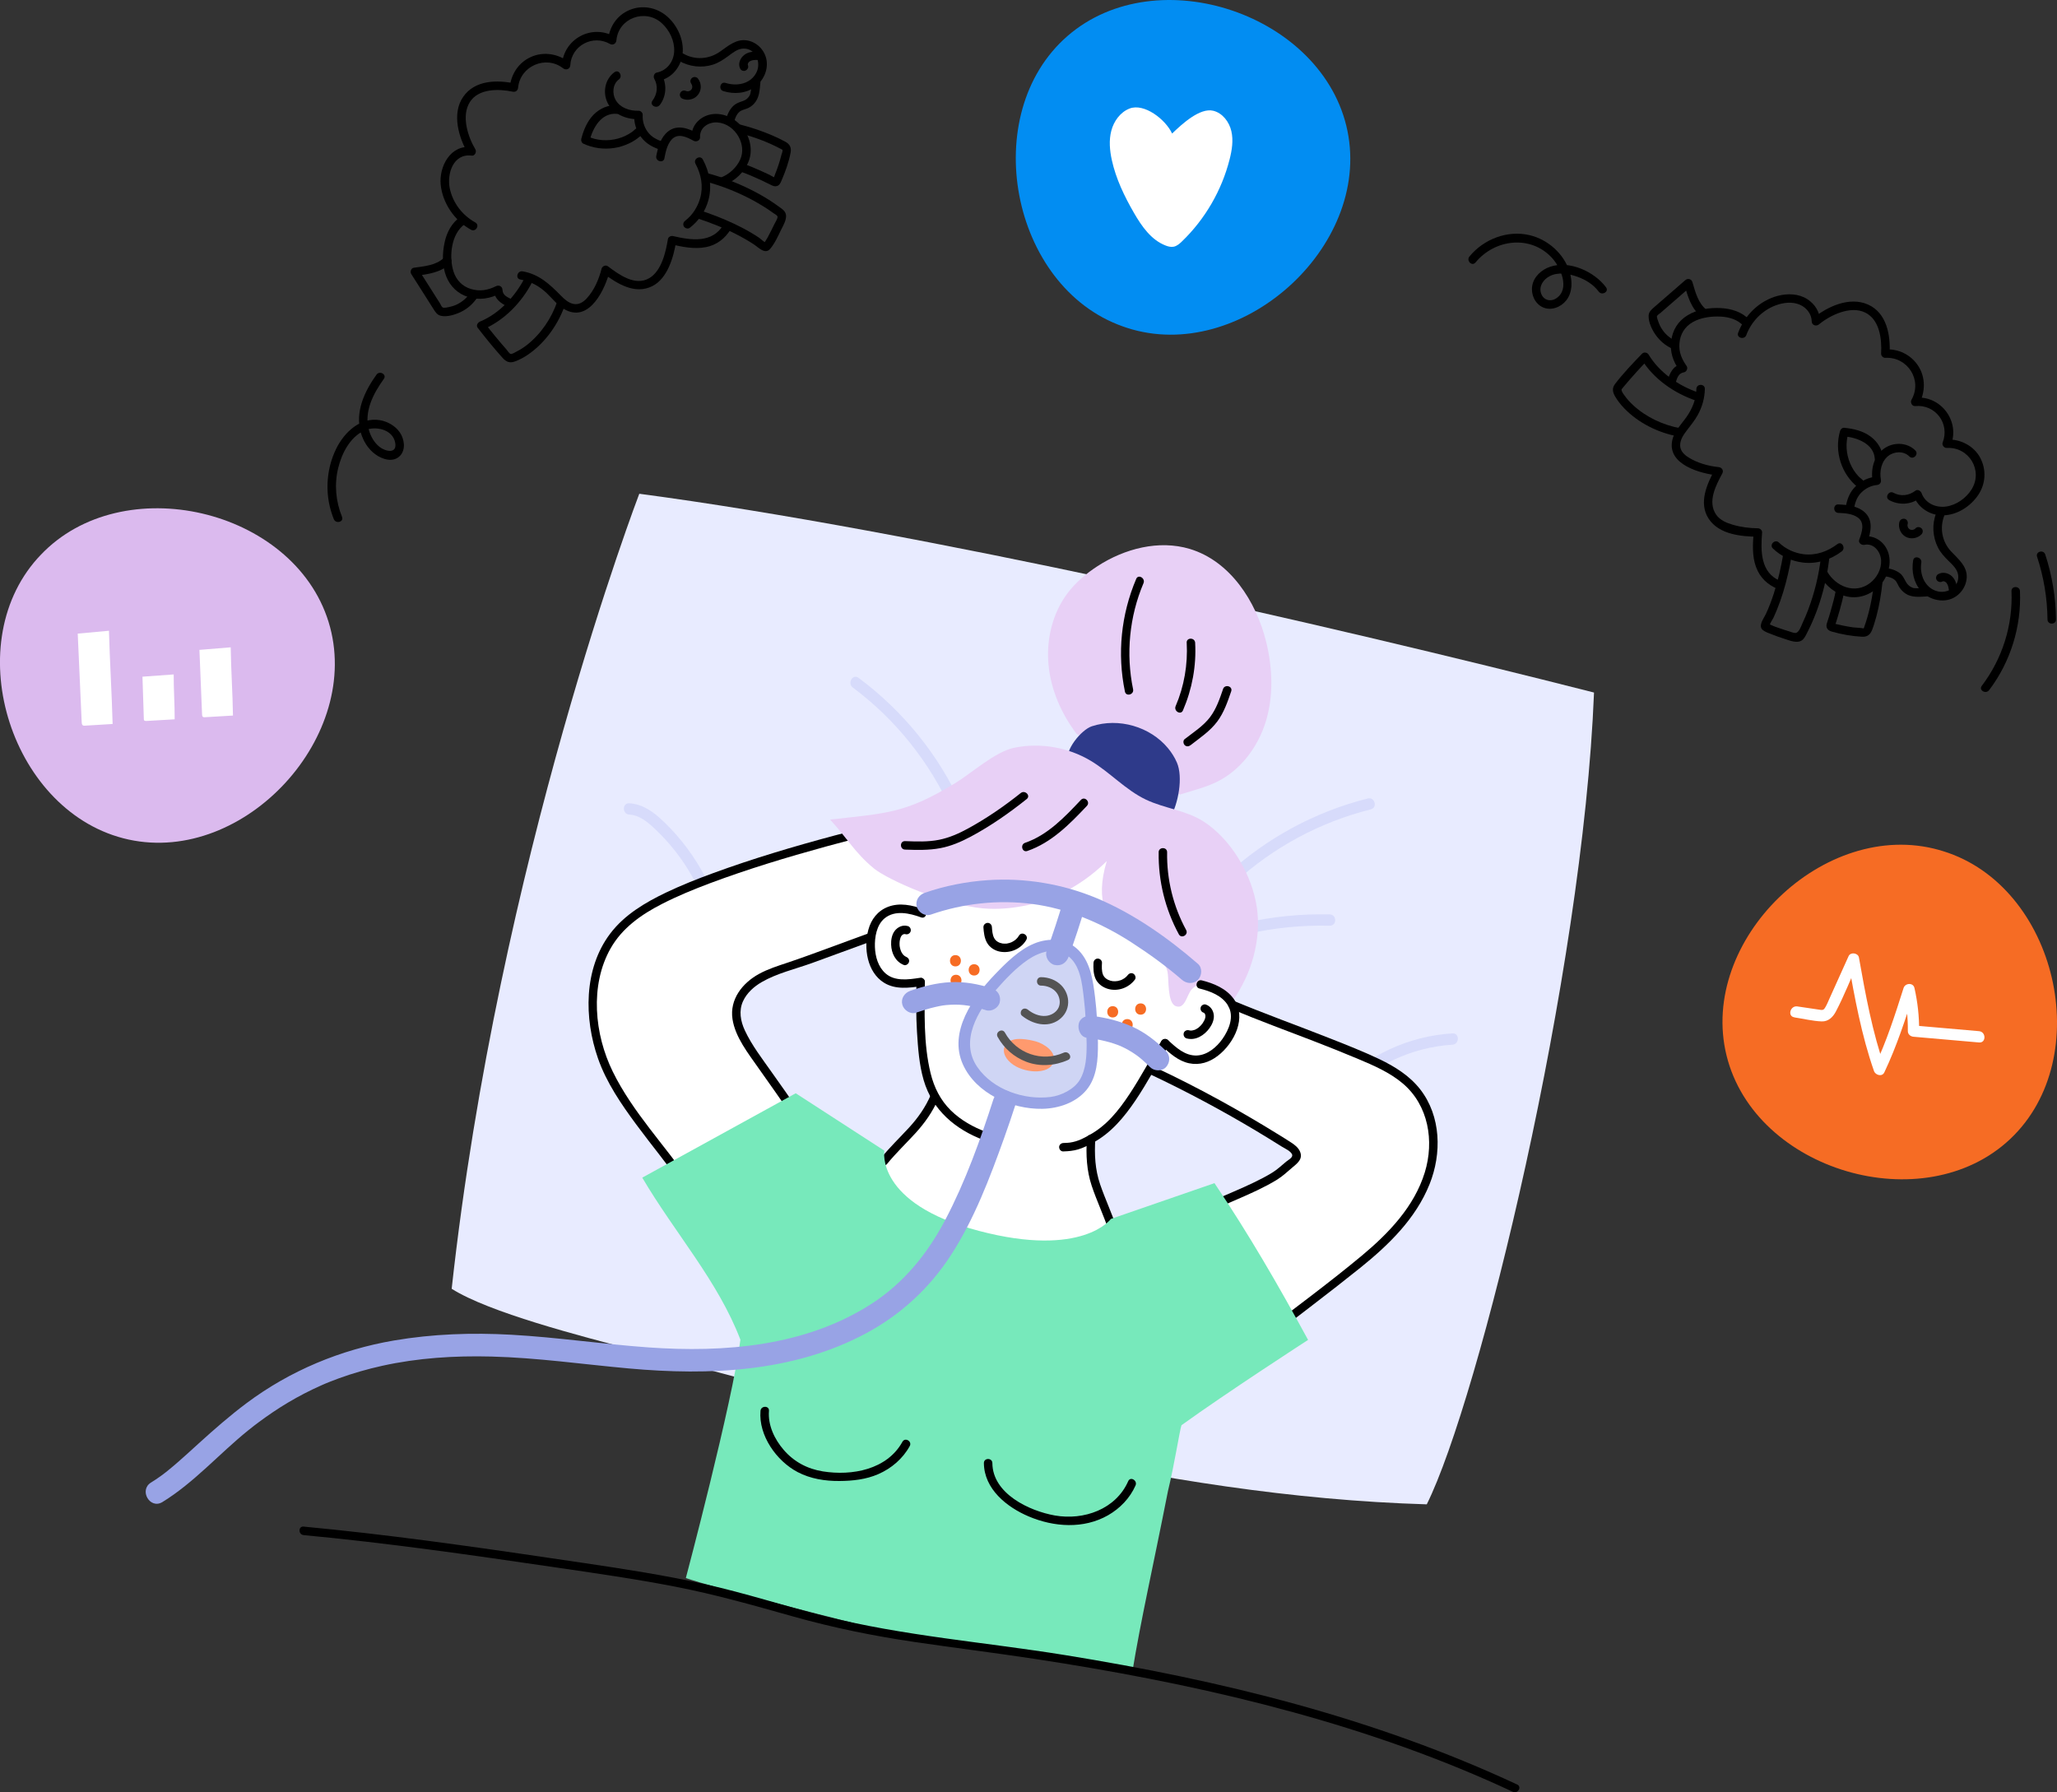 <svg width="583" height="508" viewBox="0 0 583 508" fill="none" xmlns="http://www.w3.org/2000/svg">
<rect x="0" y="0" width="583" height="508" fill="#333333" stroke="none"/>
<g clip-path="url(#clip0_411_404)">
<path d="M128.008 365.277C138.623 371.99 164.166 378.585 179.982 382.726C253.623 402.022 328.279 424.114 404.376 426.377C419.134 396.782 448.618 276.183 451.779 196.288C375.223 176.811 259.496 150.333 181.188 139.948C181.188 139.948 141.314 243.973 128.018 365.277H128.008Z" fill="#E8EBFF"/>
<path d="M550.729 241.252C582.958 251.177 594.266 299.684 569.748 322.822C545.229 345.96 497.431 331.915 489.347 299.193C481.263 266.471 517.037 231.807 549.511 240.889" fill="#F66C24"/>
<path d="M318.187 92.499C286.396 81.25 277.095 32.327 302.543 10.214C327.99 -11.899 375.18 4.099 381.908 37.13C388.635 70.161 351.462 103.321 319.394 92.915" fill="#028DF2"/>
<path d="M11.48 157.345C34.61 132.819 83.145 144.057 93.12 176.256C103.094 208.455 69.402 245.137 36.447 237.954C3.492 230.771 -11.864 183.396 10.615 158.273" fill="#DBBAEE"/>
<path d="M178.368 230.878C181.219 231.028 183.526 232.981 185.523 234.848C187.626 236.823 189.591 238.957 191.375 241.231C194.909 245.724 197.761 250.782 199.811 256.108C200.537 258.008 203.645 257.186 202.897 255.254C200.591 249.235 197.398 243.642 193.361 238.616C191.375 236.14 189.196 233.792 186.804 231.689C184.412 229.587 181.668 227.847 178.368 227.676C176.307 227.57 176.318 230.771 178.368 230.878Z" fill="#D7DBFB"/>
<path d="M381.256 310.314C389.179 301.968 400.147 296.802 411.648 296.098C413.698 295.97 413.709 292.768 411.648 292.896C399.314 293.643 387.513 299.076 378.992 308.051C377.571 309.545 379.835 311.819 381.256 310.314Z" fill="#D7DBFB"/>
<path d="M257.626 232.223C260.125 231.999 262.838 231.924 265.208 231.102C276.346 227.228 287.709 224.016 299.231 221.486C304.816 220.27 310.7 219.213 316.157 220.889C319.852 222.02 323.152 224.4 325.384 227.548C330.104 234.197 329.997 243.717 335.763 249.491C338.871 252.607 343.249 254.133 346.666 256.908C350.415 259.95 352.091 262.917 352.583 267.72C353.074 272.522 354.686 277.005 350.094 281.839C349.763 282.181 348.727 283.365 348.727 283.835C348.727 284.497 349.251 285.222 349.806 285.564C353.255 287.73 400.36 300.537 403.937 313.131C409.693 333.419 405.144 345.234 362.898 375.095L345.492 340.655C345.492 340.655 366.081 332.651 367.383 327.635C367.981 323.387 325.683 302.736 325.683 302.736C325.683 302.736 315.602 318.745 308.671 322.256C308.671 322.256 308.351 337.197 316.467 350.015C316.467 350.015 300.438 373.324 275.631 360.709C250.824 348.094 247.332 333.025 248.987 329.588C248.987 329.588 262.357 318.19 264.845 310.474C264.845 310.474 259.314 296.962 261.022 279.054C255.864 276.855 259.73 261.156 259.73 261.156L228.334 272.565C228.334 272.565 205.45 277.399 209.294 289.854C214.751 304.924 225.408 313.291 225.408 313.291L190.147 330.645C190.147 330.645 161.816 295.703 169.761 273.632C174.353 254.881 210.02 246.353 210.02 246.353L257.616 232.233L257.626 232.223Z" fill="white"/>
<path d="M309.921 272.917C309.856 274.454 309.878 276.044 310.529 277.463C311.181 278.883 312.59 279.886 314.096 280.302C316.915 281.081 319.948 279.95 321.667 277.634C322.052 277.111 321.753 276.289 321.24 275.99C320.631 275.628 319.98 275.894 319.596 276.417C319.681 276.3 319.478 276.556 319.457 276.577C319.371 276.673 319.275 276.77 319.19 276.855C318.998 277.036 318.859 277.154 318.731 277.239C318.517 277.389 318.293 277.517 318.058 277.634C317.823 277.751 317.791 277.773 317.503 277.858C316.979 278.029 316.584 278.104 316.157 278.114C315.548 278.136 315.271 278.114 314.737 277.965C313.861 277.719 312.985 277.164 312.612 276.236C312.206 275.233 312.27 274.027 312.323 272.885C312.345 272.234 311.757 271.689 311.127 271.689C310.455 271.689 309.953 272.244 309.931 272.885L309.921 272.917Z" fill="black"/>
<path d="M278.717 262.768C278.824 264.251 278.973 265.788 279.699 267.122C280.468 268.531 281.92 269.459 283.48 269.737C286.352 270.249 289.385 268.947 290.869 266.407C291.649 265.073 289.577 263.856 288.798 265.19C288.317 266.012 287.644 266.599 286.737 267.037C286.406 267.197 285.797 267.378 285.327 267.442C285.124 267.474 284.323 267.463 284.131 267.421C283.095 267.239 282.219 266.748 281.75 265.841C281.28 264.934 281.205 263.803 281.13 262.768C281.088 262.117 280.607 261.572 279.934 261.572C279.315 261.572 278.685 262.127 278.738 262.768H278.717Z" fill="black"/>
<path d="M263.853 310.217C262.347 313.761 260.19 316.834 257.595 319.652C255 322.469 252.181 325.169 249.736 328.179C248.764 329.364 250.462 331.071 251.434 329.876C253.943 326.802 256.805 324.081 259.475 321.157C262.134 318.243 264.376 315.063 265.925 311.434C266.181 310.836 266.096 310.153 265.498 309.79C264.996 309.491 264.109 309.63 263.853 310.217Z" fill="black"/>
<path d="M308.042 322.811C307.765 327.304 307.978 331.776 309.409 336.077C310.84 340.378 312.837 344.529 314.258 348.873C314.738 350.335 317.055 349.706 316.575 348.233C315.176 343.985 313.264 339.94 311.812 335.714C310.36 331.488 310.157 327.219 310.435 322.811C310.531 321.263 308.128 321.274 308.032 322.811H308.042Z" fill="black"/>
<path d="M349.913 250.184C360.816 240.163 374.143 233.002 388.506 229.405C390.503 228.903 389.659 225.819 387.652 226.321C372.755 230.056 358.947 237.537 347.638 247.932C346.122 249.33 348.386 251.593 349.902 250.195L349.913 250.184Z" fill="#D7DBFB"/>
<path d="M241.715 194.88C253.91 203.952 263.585 216.15 269.801 229.993C270.644 231.871 273.399 230.238 272.566 228.381C266.116 214.005 255.961 201.518 243.328 192.116C241.673 190.889 240.071 193.664 241.715 194.88Z" fill="#D7DBFB"/>
<path d="M353.395 264.72C361.105 262.97 368.975 262.191 376.877 262.372C378.939 262.426 378.939 259.224 376.877 259.171C368.698 258.978 360.518 259.811 352.54 261.625C350.533 262.084 351.376 265.169 353.395 264.71V264.72Z" fill="#D7DBFB"/>
<path d="M174.172 20.438C171.459 22.434 170.744 26.158 172.207 29.157C173.777 32.359 177.546 33.885 180.953 33.768L179.757 32.572C179.629 34.782 180.312 36.991 181.626 38.773C183.121 40.78 185.096 41.804 187.445 42.551C188.919 43.021 189.56 40.705 188.086 40.235C186.271 39.659 184.68 38.923 183.537 37.332C182.533 35.934 182.063 34.291 182.159 32.583C182.191 31.953 181.583 31.356 180.963 31.388C178.539 31.473 175.848 30.609 174.535 28.421C173.456 26.628 173.595 23.853 175.389 22.53C176.617 21.622 175.421 19.541 174.172 20.459V20.438Z" fill="black"/>
<path d="M205.012 63.747C201.862 68.987 195.903 68.101 190.777 66.916C190.201 66.778 189.411 67.098 189.304 67.76C188.706 71.41 187.499 76.778 184.039 78.827C179.992 81.218 175.411 77.802 172.26 75.454C171.63 74.985 170.669 75.487 170.498 76.17C169.74 79.136 168.437 82.231 166.334 84.526C165.351 85.604 164.091 86.436 162.575 86.148C161.144 85.882 159.948 84.793 158.965 83.79C155.826 80.577 152.75 77.696 148.126 76.906C146.61 76.65 145.969 78.966 147.485 79.222C150.347 79.713 152.803 81.068 154.907 83.043C156.723 84.75 158.207 86.842 160.514 87.941C167.241 91.154 171.523 81.879 172.816 76.799L171.054 77.514C174.93 80.417 179.97 83.576 184.893 81.09C189.24 78.891 190.927 72.786 191.642 68.389L190.169 69.233C193.383 69.98 196.725 70.673 200.025 70.054C203.079 69.489 205.536 67.589 207.116 64.953C207.917 63.629 205.835 62.413 205.044 63.736L205.012 63.747Z" fill="black"/>
<path d="M188.31 44.835C188.662 43.042 189.079 40.993 190.328 39.584C192.112 37.578 194.664 38.848 196.607 39.915C197.366 40.331 198.466 39.819 198.412 38.88C198.273 36.126 200.836 34.515 203.367 34.707C205.898 34.899 208.055 36.532 209.273 38.656C210.426 40.651 210.757 43.074 209.796 45.209C208.781 47.461 206.752 49.339 204.467 50.246C203.047 50.812 203.666 53.128 205.108 52.562C208.258 51.313 210.981 48.859 212.209 45.657C213.373 42.637 212.647 39.147 210.778 36.564C208.813 33.853 205.567 32.017 202.16 32.327C198.754 32.636 195.839 35.358 196.02 38.891L197.825 37.855C195.166 36.393 191.973 35.155 189.303 37.29C187.242 38.944 186.484 41.729 186.003 44.216C185.715 45.721 188.022 46.372 188.321 44.856L188.31 44.835Z" fill="black"/>
<path d="M187.018 29.744C188.908 27.236 189.047 23.842 187.541 21.11L186.826 22.871C190.499 22.145 193.073 18.826 193.468 15.197C193.884 11.28 191.973 7.14 189.015 4.6C186.057 2.059 181.988 1.323 178.379 2.849C174.769 4.375 172.676 7.695 172.334 11.419L174.139 10.384C167.657 6.681 159.68 11.088 159.253 18.495L161.303 17.641C158.249 15.251 154.127 14.525 150.528 16.126C146.929 17.727 144.826 21.088 144.463 24.824L145.979 23.671C140.842 22.604 134.627 22.657 131.296 27.417C127.964 32.177 130.014 39.104 132.652 43.511L133.688 41.708C127.675 40.907 124.365 47.236 124.91 52.412C125.454 57.589 128.818 62.541 133.495 65.123C134.852 65.87 136.058 63.8 134.713 63.053C131.039 61.025 128.327 57.503 127.473 53.373C126.618 49.243 128.487 43.415 133.688 44.109C134.617 44.237 135.151 43.01 134.724 42.306C132.577 38.719 130.708 32.839 133.154 28.954C135.599 25.069 141.248 25.133 145.328 25.987C146.15 26.158 146.769 25.635 146.844 24.835C147.431 18.719 154.714 15.55 159.584 19.349C160.406 19.989 161.57 19.605 161.634 18.495C161.955 12.881 168.052 9.69 172.9 12.465C173.744 12.945 174.63 12.316 174.705 11.43C175.282 5.069 182.96 2.337 187.594 6.595C189.762 8.58 191.215 11.579 191.076 14.546C190.937 17.513 189.025 19.989 186.153 20.566C185.373 20.726 185.085 21.697 185.437 22.327C186.569 24.365 186.302 26.702 184.914 28.538C183.985 29.776 186.067 30.971 186.986 29.755L187.018 29.744Z" fill="black"/>
<path d="M130.549 61.421C128.071 63.107 126.651 65.764 126.021 68.656C125.337 71.816 125.263 75.348 126.491 78.39C127.633 81.239 129.823 83.31 132.77 84.206C135.974 85.167 138.857 84.633 141.815 83.171L140.01 82.136C140.096 84.783 141.836 85.861 143.951 86.981C145.318 87.707 146.535 85.636 145.168 84.911C143.908 84.249 142.466 83.779 142.413 82.136C142.381 81.186 141.43 80.695 140.608 81.101C138.237 82.275 135.984 82.669 133.421 81.89C131.029 81.165 129.321 79.382 128.552 77.013C127.185 72.84 127.847 66.18 131.777 63.502C133.048 62.637 131.852 60.556 130.559 61.431L130.549 61.421Z" fill="black"/>
<path d="M174.919 29.873C172.398 29.627 169.91 30.78 168.18 32.562C166.45 34.344 165.372 36.874 164.752 39.35C164.635 39.83 164.827 40.481 165.308 40.705C168.073 41.997 171.063 42.392 174.075 41.943C175.527 41.73 176.926 41.282 178.261 40.663C178.891 40.374 179.51 40.033 180.087 39.638C180.429 39.414 180.76 39.158 181.08 38.902C181.198 38.806 181.326 38.709 181.443 38.614C181.529 38.539 181.625 38.464 181.71 38.389C181.935 38.219 181.796 38.208 181.294 38.347L180.45 37.504L180.493 37.6C180.739 38.197 181.294 38.624 181.967 38.443C182.533 38.283 183.056 37.568 182.81 36.97C182.479 36.159 181.774 35.764 180.92 36.063C180.247 36.297 179.745 36.959 179.158 37.376C177.941 38.24 176.584 38.88 175.143 39.275C172.302 40.054 169.195 39.883 166.514 38.635L167.07 39.99C168.009 36.244 170.412 31.836 174.919 32.274C175.57 32.338 176.115 31.676 176.115 31.079C176.115 30.374 175.559 29.937 174.919 29.883V29.873Z" fill="black"/>
<path d="M192.443 17.247C195.348 18.912 198.904 19.35 202.108 18.304C203.699 17.781 205.023 16.906 206.358 15.924C207.693 14.942 209.038 13.811 210.683 13.768C214.121 13.661 215.755 17.599 214.463 20.385C212.893 23.768 208.921 24.547 205.632 23.501C204.158 23.032 203.517 25.348 204.991 25.817C207.981 26.767 211.452 26.522 214.015 24.611C216.311 22.904 217.699 20.001 217.272 17.14C216.845 14.28 214.559 11.932 211.772 11.463C208.654 10.94 206.379 13.031 204.009 14.675C200.901 16.82 196.939 17.087 193.639 15.187C192.294 14.419 191.087 16.489 192.422 17.258L192.443 17.247Z" fill="black"/>
<path d="M213.107 23.404C213.021 24.333 212.936 25.08 212.787 25.923C212.744 26.147 212.701 26.371 212.648 26.585C212.626 26.659 212.477 27.044 212.562 26.873C212.317 27.385 211.943 27.833 211.484 28.164C210.971 28.527 210.394 28.687 209.818 28.89C209.092 29.146 208.44 29.456 207.874 29.979C206.785 30.982 206.112 32.508 205.739 33.906C205.343 35.4 207.661 36.041 208.056 34.546C208.355 33.415 208.91 31.953 210.021 31.387C210.64 31.067 211.345 30.939 211.986 30.651C212.626 30.363 213.214 29.925 213.694 29.413C215.232 27.78 215.317 25.517 215.51 23.404C215.574 22.753 214.912 22.209 214.314 22.209C213.619 22.209 213.171 22.764 213.118 23.404H213.107Z" fill="black"/>
<path d="M193.266 27.898C193.853 28.165 194.483 28.325 195.135 28.261C195.786 28.197 196.405 28.026 196.95 27.674C198.039 26.948 198.701 25.689 198.605 24.376C198.573 24.024 198.52 23.661 198.402 23.33C198.231 22.882 198.029 22.551 197.74 22.177C197.569 21.953 197.164 21.825 196.886 21.825C196.587 21.825 196.235 21.953 196.032 22.177C195.829 22.401 195.669 22.711 195.679 23.031C195.69 23.373 195.829 23.618 196.032 23.885L196.064 23.928L195.871 23.682C195.989 23.842 196.096 24.024 196.17 24.216L196.053 23.928C196.138 24.141 196.192 24.355 196.224 24.568L196.181 24.248C196.213 24.493 196.213 24.728 196.181 24.974L196.224 24.653C196.192 24.878 196.128 25.091 196.042 25.294L196.16 25.006C196.074 25.198 195.978 25.369 195.85 25.529L196.042 25.283C195.914 25.443 195.775 25.571 195.626 25.699L195.871 25.507C195.701 25.635 195.508 25.742 195.316 25.827L195.605 25.71C195.391 25.795 195.167 25.859 194.932 25.891L195.252 25.849C195.017 25.881 194.782 25.881 194.558 25.849L194.878 25.891C194.665 25.859 194.462 25.806 194.259 25.721L194.547 25.838L194.494 25.817C194.184 25.678 193.907 25.603 193.565 25.699C193.287 25.774 192.988 25.988 192.849 26.254C192.7 26.532 192.625 26.873 192.732 27.183C192.817 27.46 193.01 27.78 193.287 27.898H193.266Z" fill="black"/>
<path d="M212.007 18.559C211.964 18.431 211.921 18.314 211.9 18.186L211.943 18.506C211.921 18.346 211.921 18.175 211.943 18.015L211.9 18.335C211.932 18.154 211.985 17.972 212.049 17.801L211.932 18.09C211.996 17.951 212.071 17.812 212.156 17.695C212.327 17.439 212.007 17.855 212.146 17.705C212.199 17.652 212.252 17.588 212.306 17.535C212.359 17.481 212.423 17.439 212.477 17.385C212.306 17.513 212.274 17.545 212.37 17.471C212.402 17.449 212.434 17.428 212.466 17.407C212.615 17.31 212.765 17.236 212.925 17.172L212.637 17.289C212.989 17.15 213.352 17.054 213.726 17.001L213.406 17.044C213.876 16.98 214.345 16.98 214.826 16.99C215.456 17.001 216.054 16.425 216.022 15.795C215.99 15.165 215.499 14.61 214.826 14.6C213.48 14.568 212.039 14.717 210.939 15.571C209.839 16.425 209.166 17.897 209.679 19.221C209.796 19.52 209.946 19.765 210.234 19.936C210.49 20.085 210.875 20.149 211.163 20.053C211.729 19.872 212.242 19.2 212.007 18.581V18.559Z" fill="black"/>
<path d="M195.455 64.601C198.018 62.648 199.898 59.905 200.763 56.788C201.863 52.84 201.126 48.763 199.193 45.198C198.456 43.843 196.385 45.049 197.121 46.415C198.745 49.414 199.375 52.829 198.446 56.148C197.762 58.603 196.288 60.961 194.238 62.52C193.715 62.914 193.459 63.555 193.811 64.163C194.099 64.675 194.943 64.985 195.455 64.59V64.601Z" fill="black"/>
<path d="M197.495 61.837C201.297 63.075 205.013 64.526 208.58 66.341C210.31 67.226 212.008 68.187 213.641 69.254C214.902 70.076 216.813 72.2 218.233 70.588C219.525 69.115 220.465 67.034 221.309 65.273C221.992 63.843 223.455 61.634 222.451 60.065C222.014 59.382 221.213 58.912 220.572 58.443C219.728 57.824 218.863 57.237 217.977 56.671C216.322 55.615 214.613 54.665 212.862 53.79C208.879 51.794 204.682 50.193 200.378 49.062C198.883 48.667 198.243 50.983 199.738 51.378C204.831 52.722 209.765 54.708 214.357 57.301C215.457 57.931 216.546 58.592 217.603 59.286C218.148 59.649 218.682 60.022 219.205 60.407C219.536 60.641 220.305 61.004 220.369 61.42C220.455 61.901 219.696 63.053 219.504 63.48C219.205 64.131 218.885 64.782 218.543 65.423C217.902 66.629 217.24 68.165 216.279 69.147L217.133 68.795C216.728 68.795 215.564 67.664 215.179 67.408C214.41 66.895 213.62 66.394 212.819 65.924C211.303 65.028 209.733 64.217 208.142 63.459C204.895 61.922 201.553 60.631 198.136 59.521C196.662 59.041 196.032 61.356 197.495 61.837Z" fill="black"/>
<path d="M210.062 48.709C212.006 49.381 213.885 50.214 215.754 51.078C216.662 51.505 217.57 51.943 218.456 52.391C219.001 52.668 219.534 52.914 220.165 52.743C220.923 52.53 221.19 51.9 221.478 51.228C222.578 48.688 223.55 46.009 224.073 43.276C224.351 41.836 223.849 40.854 222.567 40.16C221.371 39.509 220.133 38.922 218.872 38.378C215.989 37.14 213.01 36.137 209.966 35.347C208.471 34.952 207.83 37.268 209.326 37.663C213.02 38.623 216.651 39.872 220.079 41.58C220.464 41.772 220.859 41.974 221.243 42.177C221.329 42.22 221.649 42.348 221.724 42.444C221.809 42.551 221.756 42.295 221.788 42.54C221.841 42.946 221.553 43.586 221.446 43.992C221.329 44.44 221.211 44.888 221.083 45.336C220.816 46.276 220.506 47.204 220.165 48.122C220.004 48.559 219.833 48.997 219.663 49.424C219.513 49.787 219.374 50.438 219.107 50.726L219.641 50.416L219.428 50.48H220.068C219.385 50.342 218.669 49.83 218.039 49.52C217.217 49.125 216.384 48.741 215.551 48.378C213.96 47.674 212.358 46.98 210.714 46.414C209.251 45.913 208.621 48.229 210.073 48.73L210.062 48.709Z" fill="black"/>
<path d="M148.723 78.753C146.054 83.939 141.558 88.87 136.09 91.122C135.471 91.378 134.841 92.2 135.375 92.883C137.618 95.797 139.935 98.635 142.391 101.378C143.437 102.552 144.441 103.011 145.979 102.435C147.303 101.944 148.553 101.272 149.706 100.471C154.64 97.056 158.366 91.73 160.257 86.063C160.748 84.59 158.431 83.961 157.939 85.423C156.359 90.183 153.294 94.665 149.354 97.771C148.424 98.497 147.421 99.137 146.374 99.66C146.032 99.831 145.146 100.396 144.751 100.322C144.356 100.247 143.79 99.329 143.534 99.041C141.43 96.65 139.401 94.196 137.468 91.677L136.753 93.438C142.818 90.93 147.848 85.754 150.827 79.959C151.532 78.582 149.46 77.365 148.756 78.742L148.723 78.753Z" fill="black"/>
<path d="M125.883 73.031C123.555 75.251 120.298 75.454 117.265 75.892C116.496 75.998 116.165 77.066 116.549 77.653C117.927 79.819 119.305 81.975 120.671 84.142C121.344 85.198 122.017 86.255 122.69 87.322C123.277 88.251 123.8 89.254 124.964 89.51C126.801 89.915 129.097 89.158 130.731 88.357C132.589 87.45 134.137 86.031 135.28 84.323C136.145 83.032 134.063 81.826 133.208 83.106C132.354 84.387 131.073 85.497 129.642 86.223C128.948 86.575 128.2 86.82 127.442 86.98C126.961 87.087 125.84 87.386 125.424 87.109C125.114 86.906 124.879 86.265 124.687 85.956L123.811 84.579C123.256 83.704 122.7 82.829 122.145 81.954C120.97 80.107 119.806 78.272 118.632 76.425L117.916 78.186C121.44 77.674 124.9 77.279 127.591 74.707C128.713 73.64 127.015 71.943 125.893 73.01L125.883 73.031Z" fill="black"/>
<path d="M542.837 127.664C540.499 125.306 536.537 125.242 533.921 127.184C531.005 129.34 530.14 133.171 530.781 136.586L531.934 135.071C529.681 135.274 527.599 136.202 525.976 137.782C524.203 139.489 523.455 141.613 523.071 143.993C522.825 145.509 525.143 146.16 525.388 144.633C525.687 142.755 526.125 141.069 527.492 139.66C528.667 138.454 530.247 137.632 531.934 137.472C532.757 137.397 533.248 136.768 533.088 135.957C532.65 133.609 533.205 130.802 535.159 129.244C536.857 127.888 539.559 127.771 541.139 129.361C542.229 130.46 543.927 128.763 542.837 127.664Z" fill="black"/>
<path d="M504.532 164.634C498.904 162.307 499.011 156.085 499.417 150.93C499.47 150.279 498.829 149.735 498.221 149.735C495.807 149.703 493.415 149.404 491.098 148.721C489.325 148.209 487.435 147.419 486.367 145.829C483.89 142.168 486.335 137.547 488.14 134.196C488.599 133.342 488.012 132.477 487.104 132.392C484.157 132.093 481.124 131.239 478.593 129.671C477.354 128.902 476.19 127.792 476.19 126.223C476.19 124.654 477.087 123.32 477.952 122.168C479.084 120.652 480.302 119.243 481.209 117.568C482.448 115.305 483.142 112.829 483.195 110.247C483.228 108.699 480.825 108.699 480.793 110.247C480.729 113.182 479.65 115.818 477.984 118.198C476.5 120.321 474.492 122.2 473.948 124.847C472.506 131.741 482.031 134.27 487.093 134.783L486.057 132.979C483.815 137.152 481.327 142.542 484.285 147.035C487.243 151.528 493.565 152.072 498.221 152.125L497.025 150.93C496.768 154.153 496.555 157.579 497.687 160.674C498.819 163.769 500.976 165.744 503.902 166.95C505.333 167.537 505.952 165.221 504.542 164.634H504.532Z" fill="black"/>
<path d="M521.031 145.37C522.825 145.445 524.908 145.573 526.446 146.608C528.677 148.113 527.716 150.877 526.947 152.948C526.606 153.876 527.609 154.591 528.421 154.421C531.134 153.866 533.066 156.459 533.152 158.914C533.237 161.368 531.956 163.748 530.002 165.253C525.794 168.487 520.348 166.288 517.87 162.009C517.102 160.675 515.019 161.881 515.799 163.225C517.443 166.064 520.348 168.412 523.605 169.095C526.862 169.778 530.172 168.551 532.5 166.256C534.828 163.962 536.206 160.237 535.266 156.918C534.326 153.599 531.187 151.422 527.78 152.115L529.254 153.588C530.311 150.728 530.984 147.313 528.357 145.071C526.36 143.375 523.53 143.076 521.021 142.969C519.472 142.905 519.483 145.306 521.021 145.37H521.031Z" fill="black"/>
<path d="M535.468 141.762C538.212 143.246 541.597 143.086 544.107 141.176L542.345 140.46C543.616 143.972 547.097 146.17 550.813 146.064C554.764 145.946 558.47 143.534 560.648 140.322C562.827 137.109 563.019 133.107 561.236 129.745C559.452 126.383 555.587 124.366 551.774 124.59L552.928 126.106C555.565 119.34 550.055 112.05 542.825 112.712L543.861 114.516C545.73 111.207 545.783 106.959 543.68 103.726C541.576 100.492 538.041 98.838 534.357 99.03L535.553 100.225C535.841 95.038 534.774 88.71 529.466 86.33C524.159 83.95 517.848 86.927 513.832 90.236L515.883 91.09C515.84 88.485 514.42 86.212 512.252 84.803C509.806 83.213 506.656 83.128 503.901 83.843C498.658 85.198 494.493 89.329 492.624 94.334C492.09 95.785 494.408 96.415 494.942 94.974C496.351 91.175 499.416 87.995 503.239 86.564C505.417 85.743 508.012 85.422 510.202 86.404C512.06 87.247 513.448 89.019 513.48 91.09C513.501 92.199 514.751 92.584 515.53 91.943C518.745 89.296 524.468 86.575 528.601 88.571C532.734 90.567 533.385 96.041 533.15 100.225C533.118 100.855 533.727 101.463 534.346 101.42C540.658 101.09 544.918 107.728 541.768 113.288C541.352 114.025 541.864 115.177 542.804 115.092C548.56 114.558 552.682 120.055 550.589 125.444C550.311 126.159 551.027 127.002 551.742 126.96C558.021 126.597 562.143 133.331 558.78 138.721C557.22 141.218 554.444 143.193 551.497 143.577C548.549 143.961 545.634 142.574 544.63 139.799C544.395 139.158 543.53 138.571 542.868 139.084C541.042 140.482 538.714 140.781 536.664 139.671C535.307 138.934 534.09 141.005 535.446 141.741L535.468 141.762Z" fill="black"/>
<path d="M495.808 90.642C493.725 88.39 490.714 87.483 487.724 87.323C484.531 87.152 481.017 87.675 478.262 89.382C475.507 91.09 474.044 93.577 473.649 96.661C473.254 99.745 474.183 102.435 475.956 104.954L476.671 103.193C474.098 103.652 473.339 105.711 472.56 107.91C472.047 109.372 474.365 110.002 474.877 108.55C475.39 107.099 475.625 105.818 477.312 105.509C478.038 105.381 478.455 104.345 478.027 103.748C476.639 101.763 475.774 99.778 475.988 97.312C476.212 94.708 477.472 92.616 479.757 91.303C482.043 89.991 485.043 89.585 487.734 89.735C490.116 89.863 492.476 90.567 494.12 92.349C495.167 93.491 496.865 91.784 495.818 90.653L495.808 90.642Z" fill="black"/>
<path d="M533.728 130.076C533.6 127.558 532.265 125.338 530.29 123.822C528.101 122.147 525.377 121.506 522.676 121.25C522.152 121.197 521.661 121.656 521.522 122.136C520.679 124.986 520.743 128.081 521.651 130.909C522.099 132.296 522.729 133.641 523.551 134.847C523.979 135.477 524.459 136.074 524.972 136.64C525.196 136.886 525.431 137.12 525.676 137.344C525.815 137.473 525.943 137.59 526.093 137.707C526.253 137.846 526.435 138.188 526.339 137.825V137.184L526.317 137.291L526.872 136.576L526.776 136.629C525.452 137.419 526.659 139.49 527.994 138.7C528.741 138.252 528.88 137.355 528.432 136.64C528.036 136.021 527.268 135.562 526.766 135.029C525.751 133.961 524.94 132.691 524.374 131.336C523.231 128.636 523.028 125.594 523.861 122.787L522.708 123.673C526.349 124.025 531.144 125.775 531.358 130.098C531.432 131.635 533.835 131.645 533.76 130.098L533.728 130.076Z" fill="black"/>
<path d="M548.752 145.466C547.514 148.614 547.749 152.211 549.276 155.221C550.013 156.672 551.112 157.846 552.266 158.977C553.419 160.109 554.743 161.304 554.978 162.958C555.459 166.288 551.924 168.39 549.009 167.569C545.527 166.587 544.011 162.83 544.545 159.479C544.791 157.963 542.473 157.312 542.228 158.839C541.737 161.912 542.335 165.125 544.47 167.494C546.435 169.682 549.756 170.76 552.597 169.885C555.288 169.063 557.264 166.501 557.413 163.705C557.584 160.482 554.989 158.422 552.992 156.299C550.397 153.534 549.692 149.618 551.07 146.106C551.636 144.666 549.308 144.047 548.752 145.466Z" fill="black"/>
<path d="M545.967 166.662C545.059 166.715 544.151 166.747 543.233 166.726C542.998 166.726 542.763 166.715 542.528 166.694C542.485 166.694 542.197 166.64 542.379 166.683C542.549 166.715 542.336 166.672 542.293 166.662C541.717 166.459 541.236 166.203 540.798 165.754C539.869 164.805 539.645 163.428 538.588 162.563C537.338 161.55 535.715 161.123 534.145 160.941C533.505 160.866 532.949 161.55 532.949 162.136C532.949 162.852 533.505 163.268 534.145 163.332C535.288 163.46 536.847 163.855 537.488 164.911C537.829 165.466 538.064 166.096 538.449 166.64C538.887 167.27 539.421 167.793 540.051 168.22C541.781 169.404 543.98 169.17 545.967 169.052C547.504 168.967 547.515 166.566 545.967 166.651V166.662Z" fill="black"/>
<path d="M538.341 147.868C537.903 149.458 538.618 151.262 540.039 152.094C541.459 152.927 543.445 152.649 544.599 151.443C545.036 150.984 545.09 150.194 544.599 149.746C544.107 149.298 543.36 149.255 542.901 149.746C542.847 149.799 542.783 149.853 542.73 149.917C542.58 150.056 542.965 149.757 542.783 149.874C542.676 149.949 542.57 150.013 542.452 150.077C542.207 150.194 542.698 149.992 542.495 150.066C542.441 150.088 542.377 150.109 542.324 150.12C542.185 150.162 542.057 150.184 541.918 150.205L542.239 150.162C542.004 150.194 541.758 150.194 541.523 150.162L541.843 150.205C541.715 150.184 541.587 150.162 541.47 150.12C541.406 150.098 541.32 150.088 541.277 150.056L541.459 150.13C541.459 150.13 541.384 150.098 541.352 150.077C541.245 150.024 541.149 149.949 541.053 149.885C541.352 150.088 541.192 149.992 541.117 149.928C541.064 149.885 541.021 149.831 540.968 149.778C540.936 149.746 540.797 149.565 540.925 149.746C541.053 149.928 540.904 149.714 540.882 149.682C540.818 149.586 540.765 149.479 540.712 149.373C540.605 149.18 540.808 149.65 540.744 149.447C540.722 149.394 540.701 149.341 540.69 149.277C540.647 149.148 540.626 149.01 540.605 148.871L540.647 149.191C540.626 148.978 540.615 148.764 540.647 148.551L540.605 148.871C540.626 148.754 540.647 148.636 540.679 148.529C540.85 147.921 540.477 147.195 539.836 147.057C539.195 146.918 538.533 147.249 538.362 147.9L538.341 147.868Z" fill="black"/>
<path d="M550.526 164.804C550.59 164.772 550.643 164.74 550.707 164.708L550.419 164.826C550.558 164.772 550.707 164.73 550.857 164.708L550.536 164.751C550.707 164.73 550.867 164.73 551.038 164.751L550.718 164.708C550.921 164.74 551.124 164.794 551.316 164.879L551.027 164.762C551.22 164.847 551.401 164.954 551.572 165.082L551.326 164.89C551.508 165.029 551.679 165.199 551.818 165.381L551.625 165.135C551.807 165.381 551.946 165.637 552.074 165.914L551.956 165.626C552.191 166.192 552.309 166.779 552.394 167.387L552.352 167.067C552.352 167.131 552.362 167.184 552.373 167.248C552.416 167.579 552.48 167.857 552.725 168.102C552.939 168.316 553.281 168.465 553.58 168.454C553.879 168.444 554.21 168.337 554.434 168.102C554.637 167.889 554.829 167.558 554.786 167.248C554.615 165.872 554.316 164.41 553.281 163.396C552.245 162.382 550.611 161.987 549.319 162.734C548.774 163.043 548.539 163.833 548.892 164.378C549.244 164.922 549.949 165.146 550.536 164.804H550.526Z" fill="black"/>
<path d="M502.481 155.456C504.766 157.676 507.778 159.042 510.928 159.437C514.911 159.938 518.82 158.668 521.991 156.278C523.209 155.36 522.013 153.268 520.774 154.207C517.987 156.31 514.687 157.505 511.174 157.078C508.579 156.758 506.048 155.584 504.179 153.77C503.068 152.692 501.37 154.389 502.481 155.467V155.456Z" fill="black"/>
<path d="M505.46 156.789C504.809 160.695 503.933 164.559 502.705 168.326C502.075 170.269 501.349 172.19 500.484 174.036C499.897 175.295 498.145 177.43 499.672 178.615C500.441 179.212 501.53 179.532 502.427 179.885C503.431 180.29 504.446 180.653 505.482 180.973C507.051 181.464 509.572 182.627 510.981 181.261C511.579 180.685 511.942 179.788 512.316 179.073C512.764 178.198 513.192 177.312 513.587 176.405C514.388 174.58 515.103 172.713 515.723 170.813C517.1 166.565 518.029 162.19 518.51 157.75C518.681 156.213 516.278 156.224 516.107 157.75C515.541 162.905 514.292 168.017 512.455 172.873C511.996 174.089 511.494 175.285 510.938 176.459C510.533 177.323 509.892 179.415 508.835 179.404C508.237 179.404 507.532 179.073 506.955 178.903C506.261 178.7 505.578 178.486 504.894 178.241C503.581 177.782 502.022 177.344 500.89 176.533L501.488 177.569C501.413 176.971 502.395 175.605 502.652 175.061C502.972 174.367 503.282 173.662 503.57 172.947C504.264 171.261 504.873 169.532 505.407 167.782C506.443 164.388 507.211 160.92 507.799 157.419C508.055 155.903 505.738 155.252 505.482 156.779L505.46 156.789Z" fill="black"/>
<path d="M520.326 167.259C519.952 169.319 519.386 171.347 518.809 173.353C518.532 174.314 518.243 175.263 517.923 176.203C517.763 176.672 517.592 177.142 517.688 177.643C517.848 178.465 518.468 178.807 519.204 179.02C521.97 179.81 524.896 180.322 527.769 180.472C529.253 180.546 530.097 179.842 530.609 178.508C531.09 177.248 531.474 175.936 531.827 174.634C532.649 171.539 533.183 168.38 533.514 165.199C533.578 164.548 532.916 164.004 532.318 164.004C531.613 164.004 531.186 164.559 531.122 165.199C530.716 169.009 529.979 172.798 528.794 176.448C528.666 176.843 528.527 177.238 528.388 177.633C528.356 177.729 528.303 178.006 528.207 178.081C528.175 178.102 528.41 178.145 528.014 178.081C527.075 177.921 526.092 177.932 525.142 177.803C524.191 177.675 523.273 177.505 522.344 177.313C521.863 177.206 521.372 177.099 520.892 176.982C520.497 176.886 519.888 176.822 519.557 176.597L519.984 177.024L519.899 176.875L520.059 177.483C520.037 177.216 520.24 176.811 520.336 176.533C520.443 176.192 520.561 175.85 520.657 175.52C520.934 174.644 521.191 173.759 521.436 172.873C521.895 171.229 522.333 169.575 522.643 167.899C522.76 167.259 522.472 166.608 521.799 166.427C521.212 166.266 520.443 166.629 520.326 167.27V167.259Z" fill="black"/>
<path d="M481.316 111.239C475.773 109.372 470.306 105.583 467.262 100.513C466.867 99.862 465.917 99.702 465.372 100.268C462.745 103 460.076 105.786 457.769 108.795C456.818 110.033 457.043 111.154 457.801 112.435C458.484 113.598 459.339 114.676 460.268 115.647C464.283 119.863 470.039 122.723 475.752 123.715C477.268 123.972 477.909 121.666 476.393 121.399C471.459 120.546 466.59 118.272 462.895 114.868C462.03 114.067 461.218 113.214 460.545 112.253C460.257 111.848 459.809 111.325 459.659 110.834C459.531 110.439 459.51 110.46 459.787 110.097C460.011 109.82 460.246 109.553 460.471 109.276C462.585 106.767 464.785 104.323 467.07 101.965L465.18 101.719C468.554 107.344 474.524 111.474 480.675 113.545C482.138 114.035 482.779 111.72 481.316 111.229V111.239Z" fill="black"/>
<path d="M483.847 87.974C481.263 85.967 480.558 82.925 479.661 79.937C479.383 79.03 478.337 78.817 477.654 79.403C475.699 81.1 473.734 82.797 471.78 84.505C470.776 85.369 469.783 86.245 468.779 87.109C468 87.792 467.274 88.432 467.252 89.542C467.231 91.367 468.192 93.427 469.217 94.879C470.392 96.533 471.93 97.878 473.766 98.742C475.155 99.393 476.383 97.323 474.984 96.672C473.585 96.021 472.239 94.985 471.3 93.673C470.84 93.022 470.435 92.317 470.157 91.57C469.997 91.154 469.506 89.927 469.634 89.574C469.751 89.254 470.36 88.923 470.616 88.699L471.791 87.675C472.613 86.96 473.446 86.245 474.268 85.519C475.966 84.046 477.664 82.573 479.351 81.1L477.344 80.567C478.358 83.918 479.245 87.418 482.149 89.67C482.662 90.065 483.345 90.161 483.847 89.67C484.264 89.265 484.36 88.368 483.847 87.974Z" fill="black"/>
<path d="M96.943 146.501C95.16 142.115 94.722 137.291 95.843 132.68C96.858 128.529 99.154 123.961 103.201 122.05C106.287 120.588 111.381 121.634 112.022 125.562C112.545 128.753 109.192 127.952 107.569 126.661C106.042 125.444 105.038 123.673 104.536 121.805C103.126 116.607 105.839 111.495 108.786 107.397C109.694 106.138 107.612 104.942 106.714 106.18C103.329 110.876 100.574 116.746 102.261 122.627C102.956 125.039 104.344 127.28 106.394 128.774C108.444 130.268 111.52 131.197 113.431 129.126C115.076 127.333 114.585 124.398 113.314 122.552C112.043 120.706 109.875 119.457 107.654 119.083C102.144 118.166 97.563 122.552 95.299 127.152C92.245 133.363 91.999 140.759 94.615 147.152C95.192 148.561 97.52 147.942 96.933 146.512L96.943 146.501Z" fill="black"/>
<path d="M418.184 74.409C423.619 67.781 433.764 66.511 439.819 73.042C442.286 75.7 445.062 81.858 441.133 84.515C439.445 85.668 437.384 85.081 436.754 83.085C436.124 81.09 437.427 79.222 439.157 78.304C441.613 76.991 444.603 77.557 447.102 78.453C449.419 79.286 451.63 80.652 453.114 82.648C454.022 83.875 456.115 82.68 455.186 81.431C451.875 76.981 444.785 73.704 439.285 75.625C436.872 76.468 434.704 78.411 434.266 81.015C433.86 83.395 434.982 86.031 437.224 87.077C439.584 88.176 442.361 87.087 443.909 85.145C445.703 82.872 445.692 79.681 444.859 77.034C443.268 71.922 438.741 67.909 433.561 66.66C427.271 65.155 420.522 67.76 416.475 72.701C415.503 73.885 417.191 75.593 418.173 74.398L418.184 74.409Z" fill="black"/>
<path d="M563.757 195.616C569.823 187.612 572.941 177.579 572.503 167.547C572.439 166.01 570.036 166 570.1 167.547C570.517 177.206 567.516 186.704 561.675 194.399C560.746 195.627 562.828 196.833 563.747 195.616H563.757Z" fill="black"/>
<path d="M577.35 157.782C579.241 163.535 580.244 169.522 580.308 175.584C580.33 177.132 582.732 177.132 582.711 175.584C582.647 169.319 581.622 163.097 579.668 157.153C579.187 155.691 576.87 156.32 577.35 157.793V157.782Z" fill="black"/>
<path d="M270.794 273.91C272.855 273.91 272.855 270.708 270.794 270.708C268.733 270.708 268.733 273.91 270.794 273.91Z" fill="#F66C24"/>
<path d="M276.091 276.493C278.152 276.493 278.152 273.291 276.091 273.291C274.03 273.291 274.03 276.493 276.091 276.493Z" fill="#F66C24"/>
<path d="M270.954 279.481C273.015 279.481 273.015 276.279 270.954 276.279C268.893 276.279 268.893 279.481 270.954 279.481Z" fill="#F66C24"/>
<path d="M315.368 288.381C317.429 288.381 317.429 285.18 315.368 285.18C313.307 285.18 313.307 288.381 315.368 288.381Z" fill="#F66C24"/>
<path d="M323.28 287.591C325.341 287.591 325.341 284.39 323.28 284.39C321.219 284.39 321.219 287.591 323.28 287.591Z" fill="#F66C24"/>
<path d="M319.489 292.043C321.55 292.043 321.55 288.841 319.489 288.841C317.428 288.841 317.428 292.043 319.489 292.043Z" fill="#F66C24"/>
<path d="M508.557 288.36C511.088 288.733 513.779 289.416 516.332 289.502C518.211 289.566 519.525 288.243 520.347 286.663C522.718 282.138 524.597 277.282 526.701 272.618L523.775 272.234C525.665 282.8 527.576 293.408 531.133 303.568C531.549 304.742 533.428 305.286 534.059 303.952C537.583 296.524 540.113 288.712 542.602 280.889H539.515C540.359 284.625 540.765 288.413 540.722 292.245C540.722 293.163 541.47 293.771 542.324 293.846C548.518 294.39 554.711 294.923 560.905 295.468C562.955 295.649 562.945 292.447 560.905 292.266C554.711 291.722 548.518 291.188 542.324 290.644L543.926 292.245C543.958 288.136 543.509 284.048 542.602 280.035C542.238 278.424 539.964 278.605 539.515 280.035C537.113 287.581 534.699 295.158 531.293 302.33L534.219 302.714C530.663 292.554 528.74 281.956 526.861 271.38C526.626 270.078 524.49 269.768 523.935 270.996C522.152 274.955 520.368 278.915 518.585 282.864C518.211 283.696 517.869 284.56 517.421 285.35C517.015 286.055 516.802 286.353 515.979 286.225C513.79 285.905 511.601 285.574 509.412 285.254C507.393 284.955 506.529 288.04 508.557 288.339V288.36Z" fill="white"/>
<path d="M332.198 37.855C335.006 35.144 340.1 30.448 343.891 31.398C346.518 32.06 348.387 34.547 348.996 37.172C349.604 39.808 349.166 42.562 348.494 45.187C346.262 53.981 341.531 62.135 334.985 68.432C334.312 69.083 333.565 69.745 332.636 69.926C331.867 70.075 331.077 69.873 330.35 69.585C326.26 68.005 323.569 64.12 321.38 60.321C318.668 55.625 316.286 50.684 315.122 45.39C314.524 42.647 314.257 39.755 314.973 37.044C315.688 34.322 317.514 31.793 320.131 30.769C324.263 29.146 330.34 33.821 332.208 37.855" fill="white"/>
<path d="M22.03 179.587C22.404 187.932 22.778 196.278 23.151 204.624C23.162 204.955 23.194 205.329 23.408 205.531C23.579 205.702 23.824 205.691 24.038 205.681C26.665 205.521 29.292 205.361 31.919 205.2C31.684 196.406 31.118 187.57 30.883 178.775L22.02 179.587H22.03Z" fill="white"/>
<path d="M56.523 184.196C56.769 190.301 57.025 196.406 57.271 202.521C57.271 202.767 57.303 203.033 57.517 203.183C57.687 203.3 57.922 203.3 58.147 203.279C60.774 203.119 63.401 202.969 66.028 202.809C65.931 196.374 65.483 189.906 65.387 183.471L56.523 184.196Z" fill="white"/>
<path d="M40.376 191.806C40.504 195.819 40.643 199.843 40.771 203.856C40.771 204.016 40.803 204.197 41.006 204.282C41.177 204.357 41.412 204.346 41.625 204.336C44.252 204.186 46.879 204.026 49.506 203.877C49.528 199.64 49.207 195.392 49.229 191.155L40.365 191.796L40.376 191.806Z" fill="white"/>
<path d="M345.139 342.331C348.845 340.666 352.625 339.15 356.288 337.389C358.232 336.45 360.164 335.468 361.991 334.326C363.507 333.377 364.746 332.224 366.091 331.071C367.554 329.823 369.412 328.563 368.44 326.365C367.96 325.287 367.042 324.561 366.08 323.921C364.714 323.003 363.304 322.16 361.905 321.295C356.662 318.051 351.344 314.945 345.94 311.968C339.8 308.595 333.553 305.415 327.21 302.426C325.821 301.775 324.593 303.835 325.992 304.497C336.244 309.331 346.25 314.678 355.978 320.495C358.413 321.957 360.837 323.441 363.24 324.956C363.998 325.436 366.102 326.354 366.251 327.389C366.358 328.147 365.055 328.819 364.521 329.257C363.219 330.324 362.087 331.434 360.634 332.331C358.947 333.377 357.174 334.284 355.391 335.148C351.621 336.973 347.734 338.531 343.911 340.25C342.502 340.879 343.719 342.95 345.129 342.32L345.139 342.331Z" fill="black"/>
<path d="M348.909 285.948C356.587 289.15 364.382 292.042 372.146 295.009C376.46 296.664 380.742 298.392 385.003 300.175C389.264 301.957 393.909 303.974 397.572 307.08C404.887 313.27 406.542 323.43 403.819 332.299C400.84 341.99 393.578 349.556 385.964 355.896C376.428 363.836 366.358 371.19 356.534 378.778C355.466 379.599 356.907 381.499 357.986 380.667C367.191 373.559 376.524 366.579 385.591 359.29C393.621 352.822 401.256 345.394 405.165 335.65C408.657 326.973 408.443 316.376 402.527 308.766C399.516 304.903 395.298 302.267 390.93 300.185C386.562 298.104 381.597 296.141 376.877 294.284C367.778 290.687 358.573 287.4 349.539 283.622C348.119 283.024 347.489 285.351 348.898 285.938L348.909 285.948Z" fill="black"/>
<path d="M226.434 315.052C223.988 311.263 221.329 307.602 218.724 303.91C216.054 300.11 213.064 296.268 211.099 292.042C209.882 289.416 209.348 286.471 210.597 283.76C211.676 281.412 213.694 279.63 215.894 278.349C220.219 275.852 225.377 274.667 230.065 272.981C235.81 270.91 241.534 268.765 247.279 266.684C248.721 266.161 248.101 263.834 246.638 264.368C241.16 266.353 235.692 268.402 230.214 270.387C227.918 271.22 225.612 272.042 223.294 272.821C220.507 273.749 217.677 274.635 215.093 276.054C210.405 278.626 206.753 283.269 207.607 288.851C208.397 294.006 212.071 298.563 214.975 302.736C218.104 307.239 221.383 311.658 224.351 316.268C225.184 317.56 227.267 316.364 226.423 315.052H226.434Z" fill="black"/>
<path d="M267.836 229.651C257.264 231.487 246.809 234.059 236.451 236.834C224.896 239.929 213.395 243.344 202.172 247.453C197.644 249.107 193.148 250.889 188.802 252.96C182.832 255.82 176.97 259.278 172.922 264.646C165.404 274.614 165.522 288.627 169.484 299.983C171.876 306.835 176.062 312.939 180.344 318.734C184.723 324.668 189.475 330.346 193.661 336.429C194.526 337.699 196.619 336.493 195.732 335.213C188.492 324.668 179.34 315.276 173.659 303.718C168.491 293.206 167.113 279.289 173.061 268.798C176.35 262.992 181.797 259.182 187.627 256.204C192.016 253.952 196.587 252.085 201.2 250.345C211.954 246.322 222.974 242.992 234.037 239.95C245.101 236.908 256.869 233.963 268.477 231.946C269.993 231.679 269.352 229.363 267.836 229.63V229.651Z" fill="black"/>
<path d="M305.126 207.996C300.811 202.286 297.821 195.488 297.17 188.37C296.508 181.251 298.281 173.823 302.584 168.113C304.88 165.061 307.849 162.553 311.052 160.472C318.731 155.488 328.448 152.948 337.216 155.584C348.61 159.02 356.032 170.376 358.862 181.934C360.677 189.33 360.987 197.217 358.755 204.506C356.523 211.785 351.557 218.391 344.701 221.7C342.459 222.778 340.067 223.493 337.696 224.208C336.586 224.539 335.475 224.869 334.364 225.211" fill="#E8D0F6"/>
<path d="M322.021 164.089C317.739 174.175 316.607 185.285 318.828 196.011C319.137 197.526 321.455 196.886 321.145 195.371C319.063 185.338 320.088 174.741 324.092 165.295C324.69 163.887 322.619 162.659 322.021 164.079V164.089Z" fill="black"/>
<path d="M336.341 182.179C336.672 188.316 335.636 194.484 333.201 200.141C332.603 201.55 334.664 202.766 335.273 201.358C337.879 195.306 339.096 188.764 338.733 182.179C338.648 180.642 336.245 180.632 336.33 182.179H336.341Z" fill="black"/>
<path d="M346.645 195.295C345.695 198.06 344.734 200.909 342.95 203.268C341.06 205.776 338.209 207.579 335.763 209.49C335.251 209.885 335.347 210.771 335.763 211.187C336.265 211.688 336.949 211.592 337.461 211.187C340.099 209.127 343.004 207.195 345.022 204.474C346.901 201.934 347.937 198.892 348.952 195.936C349.454 194.474 347.136 193.844 346.634 195.295H346.645Z" fill="black"/>
<path d="M302.767 215.744C301.581 212.82 306.44 206.843 309.441 205.851C317.012 203.354 325.993 205.936 331.055 212.084C332.069 213.311 332.934 214.677 333.564 216.139C335.358 220.312 333.949 227.751 331.717 231.7C331.717 231.7 310.317 234.41 302.756 215.734L302.767 215.744Z" fill="#2E3A8A"/>
<path d="M247.706 246.161C242.387 241.818 239.931 237.346 235.275 232.298C251.561 230.451 256.59 230.537 270.601 222.041C275.396 219.138 282.017 213.045 287.516 211.924C294.842 210.44 302.702 211.785 309.109 215.617C314.598 218.893 318.987 223.877 324.764 226.631C330.029 229.139 336.169 229.662 341.071 232.81C349.048 237.943 354.889 248.04 356.234 257.303C357.548 266.354 354.643 276.258 349.357 283.675C346.346 280.708 341.701 276.428 337.803 280.367C336.383 281.797 335.902 286.29 333.168 285.137C330.808 284.145 331.321 277.517 330.915 275.489C328.95 265.735 306.621 267.666 313.679 244.069C307.518 250.163 299.861 254.635 291.371 256.503C287.196 257.421 282.882 257.837 278.621 257.463C267.419 256.471 251.432 249.214 247.706 246.161Z" fill="#E8D0F6"/>
<path d="M328.395 241.561C328.267 249.672 330.243 257.687 334.109 264.806C334.845 266.161 336.917 264.955 336.18 263.589C332.507 256.833 330.659 249.245 330.788 241.55C330.809 240.003 328.406 240.003 328.385 241.55L328.395 241.561Z" fill="black"/>
<path d="M256.517 240.803C259.859 240.921 263.223 241.017 266.523 240.387C269.545 239.821 272.407 238.583 275.109 237.143C280.736 234.144 286.022 230.44 290.999 226.47C292.205 225.51 290.497 223.813 289.301 224.773C284.602 228.519 279.604 231.967 274.318 234.848C271.734 236.257 269.032 237.452 266.138 238.029C262.977 238.658 259.72 238.519 256.517 238.402C254.968 238.349 254.968 240.75 256.517 240.803Z" fill="black"/>
<path d="M291.158 241.198C298.024 238.839 303.182 233.578 308.051 228.412C309.109 227.292 307.421 225.584 306.354 226.716C301.794 231.539 296.967 236.673 290.528 238.882C289.075 239.384 289.695 241.7 291.168 241.198H291.158Z" fill="black"/>
<path d="M314.865 345.479L344.211 335.34C354.024 349.951 362.333 364.306 370.737 379.77C370.737 379.77 347.606 394.744 334.856 403.954C334.343 405.427 332.859 415.128 331.033 422.588C326.591 445.118 323.387 458.864 320.888 474.115L247.45 461.425C199.363 449.355 194.387 447.252 194.387 447.252C194.387 447.252 207.618 397.433 209.85 379.727C203.485 363.057 191.268 349.492 182.031 333.782L225.526 309.865L250.643 326.13C250.643 326.13 247.994 341.104 277.415 348.863C306.835 356.621 314.865 345.469 314.865 345.469" fill="#77E9BB"/>
<path d="M309.845 323.846C314.907 321.125 318.666 316.578 321.827 311.882C325.234 306.834 328.021 301.423 331.246 296.258C332.068 294.945 329.986 293.739 329.174 295.041C326.099 299.972 323.407 305.137 320.204 309.993C317 314.849 313.572 319.107 308.628 321.765C307.261 322.501 308.478 324.572 309.845 323.835V323.846Z" fill="black"/>
<path d="M259.731 278.317C259.688 283.023 259.592 287.73 259.891 292.426C260.19 297.122 260.5 301.722 261.792 306.161C264.248 314.614 270.805 320.164 278.867 323.152C280.32 323.686 280.95 321.37 279.508 320.836C275.835 319.47 272.321 317.506 269.502 314.742C266.544 311.839 264.739 308.211 263.757 304.208C261.706 295.83 262.048 286.866 262.134 278.317C262.144 276.769 259.742 276.769 259.731 278.317Z" fill="black"/>
<path d="M341.125 287.005C341.381 287.09 340.997 286.909 341.2 287.048C341.456 287.218 341.05 286.877 341.274 287.101C341.306 287.133 341.499 287.368 341.349 287.154C341.413 287.24 341.456 287.325 341.509 287.411C341.637 287.613 341.477 287.24 341.552 287.496C341.584 287.592 341.605 287.688 341.637 287.795C341.701 288.008 341.648 287.699 341.637 287.827C341.637 287.944 341.637 288.072 341.637 288.19C341.637 288.275 341.637 288.275 341.648 288.179C341.648 288.243 341.627 288.296 341.616 288.36C341.595 288.478 341.563 288.606 341.52 288.723C341.488 288.819 341.456 288.926 341.413 289.022C341.477 288.851 341.349 289.161 341.328 289.193C341.221 289.417 341.093 289.63 340.965 289.833C340.901 289.929 340.847 290.025 340.783 290.111C340.783 290.111 340.559 290.41 340.698 290.228C340.431 290.57 340.121 290.89 339.79 291.167C339.747 291.199 339.704 291.242 339.662 291.274C339.737 291.21 339.747 291.21 339.683 291.263C339.608 291.317 339.534 291.37 339.448 291.423C339.267 291.551 339.074 291.658 338.872 291.765C338.818 291.797 338.562 291.904 338.754 291.829C338.658 291.872 338.551 291.904 338.444 291.936C338.241 292 338.028 292.053 337.814 292.085C338.028 292.053 337.793 292.085 337.708 292.085C337.601 292.085 337.494 292.085 337.387 292.085C337.355 292.085 337.067 292.042 337.227 292.074C337.366 292.096 336.992 292.021 336.96 292.01C336.351 291.85 335.625 292.213 335.486 292.854C335.348 293.494 335.679 294.156 336.33 294.326C338.904 294.999 341.328 293.441 342.791 291.423C343.527 290.399 344.126 289.075 344.029 287.795C343.923 286.397 343.1 285.18 341.765 284.721C341.167 284.518 340.431 284.956 340.292 285.564C340.142 286.237 340.495 286.824 341.135 287.037L341.125 287.005Z" fill="black"/>
<path d="M339.992 280.185C343.003 280.932 346.378 282.18 348.044 284.998C349.87 288.072 348.364 291.754 346.495 294.432C344.851 296.78 342.245 299.022 339.244 299.16C335.913 299.31 333.328 296.919 331.054 294.806C329.922 293.749 328.224 295.446 329.356 296.503C331.556 298.552 333.958 300.719 336.991 301.359C340.024 301.999 342.8 301.06 345.139 299.267C349.784 295.713 353.554 288.328 349.581 283.002C347.446 280.142 343.996 278.712 340.622 277.869C339.116 277.495 338.486 279.811 339.981 280.185H339.992Z" fill="black"/>
<path d="M260.926 278.317C257.776 278.808 254.359 279.257 251.55 277.741C247.898 275.767 246.563 271.103 246.788 266.962C246.937 264.176 247.749 261.241 249.874 259.438C251.412 258.136 253.483 257.57 255.502 257.591C257.52 257.613 259.495 258.157 261.386 258.872" fill="white"/>
<path d="M260.606 277.165C257.456 277.645 253.623 278.2 251.006 275.916C248.892 274.081 248.07 271.135 247.973 268.424C247.877 265.713 248.411 262.181 250.718 260.281C253.665 257.858 257.83 258.83 261.055 260.014C262.507 260.548 263.137 258.232 261.696 257.698C258.535 256.535 254.968 255.777 251.711 257.015C248.785 258.125 246.895 260.558 246.105 263.547C244.738 268.648 245.731 275.564 250.579 278.552C253.793 280.537 257.713 280.014 261.258 279.47C262.785 279.235 262.134 276.919 260.617 277.154L260.606 277.165Z" fill="black"/>
<path d="M257.275 262.479C255.834 262.042 254.349 262.767 253.506 263.941C252.747 265.009 252.512 266.471 252.566 267.751C252.651 270.195 253.794 272.554 256.154 273.504C256.752 273.749 257.478 273.237 257.628 272.661C257.82 271.978 257.393 271.423 256.784 271.188C256.987 271.273 256.667 271.124 256.656 271.113C256.592 271.081 256.528 271.039 256.464 270.996C256.453 270.996 256.165 270.772 256.346 270.921C256.271 270.857 256.207 270.804 256.133 270.729C256.058 270.654 256.004 270.601 255.94 270.526C255.919 270.505 255.737 270.281 255.823 270.388C255.908 270.494 255.737 270.249 255.716 270.227C255.652 270.131 255.599 270.035 255.535 269.929C255.503 269.865 255.46 269.79 255.428 269.726C255.428 269.726 255.278 269.384 255.364 269.587C255.289 269.406 255.225 269.214 255.171 269.021C255.118 268.829 255.075 268.637 255.033 268.435C255.033 268.435 254.979 268.05 255.001 268.274C254.99 268.178 254.979 268.072 254.969 267.976C254.937 267.581 254.947 267.175 254.99 266.78C255.011 266.513 255.161 265.894 255.278 265.628C255.449 265.254 255.684 264.987 255.898 264.881C255.898 264.881 256.229 264.731 256.068 264.795C256.101 264.795 256.389 264.71 256.271 264.731C256.165 264.752 256.474 264.731 256.474 264.731C256.282 264.731 256.581 264.763 256.634 264.774C257.254 264.966 257.948 264.55 258.108 263.931C258.268 263.312 257.895 262.639 257.265 262.458L257.275 262.479Z" fill="black"/>
<path d="M301.388 326.344C302.808 326.312 304.239 326.173 305.606 325.768C307.09 325.319 308.489 324.594 309.845 323.847C310.411 323.537 310.603 322.758 310.272 322.203C309.941 321.648 309.194 321.456 308.628 321.776C307.955 322.15 307.282 322.512 306.588 322.833C306.428 322.907 306.257 322.982 306.086 323.057C306.204 323.003 306.118 323.046 306.054 323.067C305.99 323.089 305.915 323.121 305.841 323.153C305.552 323.27 305.253 323.366 304.954 323.462C304.388 323.633 303.812 323.761 303.224 323.847C303.449 323.815 303.054 323.868 302.979 323.868C302.819 323.879 302.669 323.9 302.509 323.911C302.135 323.943 301.751 323.953 301.377 323.964C300.747 323.975 300.149 324.508 300.181 325.159C300.213 325.81 300.704 326.376 301.377 326.355L301.388 326.344Z" fill="black"/>
<path d="M309.589 295.757C309.44 289.897 309.28 286.472 308.639 281.669C308.319 279.289 307.998 276.898 307.155 274.646C306.311 272.394 304.88 270.303 302.808 269.097C300.032 267.485 296.476 267.72 293.528 268.979C290.581 270.239 288.125 272.416 285.808 274.646C281.312 278.958 277.04 283.718 274.68 289.47C273.634 292.032 272.972 294.817 273.335 297.56C273.858 301.541 276.496 304.988 279.667 307.464C284.911 311.552 291.852 313.388 298.43 312.438C301.473 312 303.513 310.623 305.905 308.713C308.308 306.792 309.664 302.075 309.589 295.767V295.757Z" fill="#CFD5F4"/>
<path d="M311.191 295.756C311.073 291.327 310.903 286.898 310.347 282.501C309.792 278.103 309.162 272.949 305.798 269.437C302.434 265.926 297.34 265.681 293.101 267.431C288.861 269.181 285.209 272.821 281.984 276.182C275.791 282.629 268.732 292.447 272.918 301.711C276.634 309.95 286.747 314.433 295.397 314.273C299.989 314.187 304.88 312.586 307.923 308.936C310.967 305.286 311.212 300.121 311.18 295.756C311.17 293.696 307.966 293.696 307.977 295.756C307.998 299.16 307.827 303.066 306.033 306.076C304.442 308.744 300.747 310.537 297.768 310.911C290.239 311.861 281.418 308.851 276.997 302.437C271.914 295.073 277.179 286.385 282.273 280.579C284.964 277.506 287.954 274.325 291.339 272.02C294.511 269.854 299.038 268.338 302.498 270.793C306.225 273.429 306.684 278.776 307.186 282.906C307.688 287.036 307.87 291.465 307.977 295.756C308.03 297.816 311.234 297.816 311.18 295.756H311.191Z" fill="#98A3E5"/>
<path d="M281.131 280.142C277.35 278.915 273.357 278.178 269.363 278.381C265.369 278.584 261.674 279.555 257.99 280.836C256.356 281.401 255.267 283.024 255.747 284.774C256.185 286.353 258.043 287.581 259.688 287.015C261.46 286.396 263.254 285.83 265.08 285.414C266.906 284.998 267.601 284.881 269.352 284.785C273.015 284.592 275.866 285.158 279.411 286.311C281.003 286.834 282.978 285.702 283.352 284.07C283.758 282.309 282.818 280.686 281.109 280.131L281.131 280.142Z" fill="#98A3E5"/>
<path d="M330.489 297.902C327.702 295.095 324.509 292.597 320.878 290.975C317.247 289.353 313.563 288.478 309.676 287.944C308.021 287.72 306.152 288.339 305.735 290.185C305.394 291.69 306.195 293.878 307.978 294.124C309.761 294.369 311.555 294.668 313.307 295.105C314.15 295.308 314.983 295.543 315.795 295.821C316.179 295.949 316.553 296.077 316.927 296.226C317.13 296.301 317.343 296.386 317.546 296.472C317.13 296.311 317.354 296.386 317.642 296.514C319.169 297.197 320.632 298.03 321.999 299.001C322.149 299.108 322.309 299.225 322.458 299.332C322.448 299.332 323.11 299.833 322.822 299.609C322.523 299.374 323.131 299.865 323.185 299.908C323.334 300.036 323.494 300.164 323.644 300.292C324.445 300.975 325.203 301.701 325.95 302.448C327.136 303.643 329.314 303.718 330.478 302.448C331.642 301.178 331.738 299.193 330.478 297.923L330.489 297.902Z" fill="#98A3E5"/>
<path d="M302.83 271.252C304.592 266.513 306.151 261.711 307.582 256.865C308.062 255.265 307.005 253.301 305.339 252.927C303.673 252.554 301.911 253.44 301.399 255.168C299.957 260.014 298.409 264.816 296.647 269.555C296.059 271.124 297.298 273.13 298.889 273.493C300.705 273.909 302.2 272.938 302.83 271.252Z" fill="#98A3E5"/>
<path d="M263.788 259.235C273.036 256.022 282.946 254.955 292.664 256.225C302.382 257.495 312.099 261.551 320.664 267.09C325.662 270.323 330.499 273.813 334.995 277.709C336.298 278.84 338.241 278.989 339.523 277.709C340.676 276.556 340.836 274.315 339.523 273.184C330.99 265.788 321.305 258.957 310.85 254.581C301.132 250.515 290.411 248.744 279.892 249.469C273.827 249.886 267.825 251.06 262.08 253.055C260.446 253.621 259.367 255.243 259.837 256.993C260.275 258.584 262.133 259.8 263.778 259.235H263.788Z" fill="#98A3E5"/>
<path d="M295.077 279.353C296.721 279.363 298.409 280.014 299.434 281.327C300.352 282.501 300.673 284.262 300 285.639C299.327 287.015 297.821 287.837 296.337 287.944C294.532 288.083 292.738 287.314 291.35 286.194C290.848 285.788 290.143 285.703 289.652 286.194C289.236 286.61 289.139 287.485 289.652 287.891C292.578 290.249 296.839 291.423 300.128 289.043C301.708 287.901 302.67 286.194 302.744 284.241C302.819 282.405 302.072 280.569 300.79 279.267C299.295 277.752 297.17 276.973 295.066 276.962C293.518 276.951 293.518 279.353 295.066 279.363L295.077 279.353Z" fill="#545454"/>
<path d="M293.197 296.727C290.442 295.98 288.338 295.884 287.174 296.364C286.01 296.845 285.914 297.73 286.352 298.638C286.929 299.844 288.947 301.391 291.745 301.903C293.368 302.202 294.799 302.053 295.717 301.711C297.746 300.953 297.543 299.214 295.247 297.677C294.703 297.314 294.019 296.951 293.197 296.716" fill="#FF9A6E"/>
<path d="M293.625 295.18C292.344 294.839 291.041 294.583 289.717 294.497C288.788 294.433 287.795 294.465 286.908 294.764C285.584 295.212 284.484 296.28 284.516 297.752C284.538 298.862 285.104 299.855 285.841 300.645C287.485 302.406 289.941 303.313 292.28 303.59C294.448 303.857 297.747 303.515 298.57 301.071C299.552 298.147 295.953 295.853 293.625 295.18C292.824 294.945 291.842 295.458 291.65 296.301C291.458 297.144 291.906 298.019 292.771 298.275C292.91 298.318 293.038 298.35 293.177 298.403C293.209 298.414 293.529 298.531 293.358 298.467C293.166 298.393 293.615 298.595 293.593 298.574C293.679 298.617 293.764 298.66 293.86 298.713C294.02 298.798 294.181 298.894 294.341 299.001C294.448 299.076 294.554 299.15 294.661 299.225C294.757 299.289 294.747 299.289 294.661 299.225C294.725 299.278 294.779 299.321 294.843 299.375C295.003 299.513 295.152 299.673 295.302 299.823C295.366 299.876 295.462 300.068 295.302 299.801C295.345 299.865 295.398 299.93 295.43 300.004C295.43 299.994 295.548 300.186 295.537 300.196C295.526 300.207 295.451 299.833 295.505 300.154C295.526 300.282 295.548 300.506 295.505 300.058C295.505 300.143 295.462 300.378 295.526 300.111C295.601 299.812 295.526 300.111 295.505 300.154C295.516 300.122 295.697 299.812 295.558 300.015C295.398 300.239 295.633 299.919 295.644 299.919C295.644 299.919 295.526 300.047 295.505 300.058C295.302 300.282 295.697 300.004 295.526 300.036C295.451 300.047 295.334 300.143 295.27 300.186C295.195 300.228 295.014 300.271 295.291 300.186C295.184 300.218 295.078 300.26 294.96 300.292C294.8 300.335 294.64 300.378 294.469 300.41C294.384 300.431 294.287 300.442 294.202 300.452C294.544 300.399 294.213 300.452 294.127 300.452C293.625 300.495 293.113 300.485 292.611 300.442C292.291 300.42 292.44 300.431 292.515 300.442C292.397 300.431 292.28 300.41 292.162 300.378C291.895 300.324 291.639 300.271 291.372 300.196C291.169 300.143 290.977 300.079 290.774 300.015C290.678 299.983 290.582 299.951 290.486 299.919C290.411 299.887 290.059 299.748 290.326 299.865C289.941 299.705 289.578 299.513 289.226 299.3C289.076 299.214 288.937 299.118 288.799 299.022C288.788 299.022 288.467 298.777 288.67 298.937C288.852 299.076 288.553 298.841 288.521 298.809C288.403 298.702 288.275 298.595 288.168 298.478C288.094 298.403 287.987 298.211 287.902 298.179C288.051 298.233 288.083 298.446 287.987 298.286C287.944 298.222 287.902 298.169 287.869 298.105C287.837 298.051 287.805 297.987 287.773 297.923C287.656 297.742 287.795 298.137 287.773 297.955C287.773 297.912 287.667 297.699 287.699 297.678V297.784C287.72 297.923 287.731 297.923 287.72 297.784V297.678C287.72 297.752 287.699 297.827 287.688 297.902C287.752 297.646 287.645 297.955 287.624 297.987C287.795 297.678 287.442 298.179 287.592 297.998C287.677 297.902 287.859 297.838 287.592 297.976C287.677 297.934 287.763 297.891 287.837 297.838C287.677 297.934 287.635 297.902 287.837 297.848C287.987 297.806 288.136 297.774 288.286 297.742C288.478 297.699 288.307 297.816 288.158 297.752C288.201 297.774 288.425 297.72 288.478 297.72C288.884 297.688 289.3 297.699 289.706 297.72C289.941 297.731 290.176 297.763 290.411 297.784C290.091 297.742 290.432 297.784 290.507 297.806C290.635 297.827 290.763 297.848 290.892 297.87C291.522 297.987 292.141 298.126 292.76 298.297C293.572 298.51 294.533 298.03 294.736 297.176C294.939 296.322 294.48 295.436 293.615 295.202L293.625 295.18Z" fill="#FF9A6E"/>
<path d="M282.744 293.878C284.527 297.122 287.421 299.63 290.871 300.943C294.704 302.405 298.997 302.096 302.703 300.431C304.112 299.801 302.895 297.73 301.485 298.36C295.313 301.135 288.03 298.542 284.816 292.672C284.068 291.316 281.997 292.522 282.744 293.888V293.878Z" fill="#545454"/>
<path d="M278.856 414.69C278.92 422.043 285.348 427.177 291.574 429.813C298.718 432.833 307.112 433.42 314.032 429.482C317.427 427.54 320.257 424.615 321.838 421.019C322.457 419.621 320.385 418.393 319.766 419.802C316.263 427.785 307.165 430.976 298.974 429.535C291.702 428.255 281.322 423.345 281.258 414.69C281.248 413.142 278.845 413.142 278.856 414.69Z" fill="black"/>
<path d="M215.541 399.909C214.964 406.878 220.079 414.093 226.081 417.241C229.711 419.141 233.833 419.792 237.891 419.76C241.661 419.739 245.441 419.333 248.923 417.818C252.66 416.185 255.864 413.453 257.839 409.867C258.587 408.511 256.515 407.295 255.768 408.65C251.411 416.548 241.479 418.362 233.214 417.039C228.825 416.334 225.023 414.317 222.119 410.945C219.513 407.924 217.612 403.954 217.943 399.888C218.071 398.351 215.669 398.351 215.541 399.888V399.909Z" fill="black"/>
<path d="M281.601 311.434C277.842 323.089 273.645 334.828 267.943 345.693C262.892 355.32 256.143 363.655 246.948 369.578C228.293 381.595 205.312 383.431 183.73 381.894C170.776 380.966 157.908 379.034 144.944 378.308C133.817 377.689 122.636 378.063 111.648 379.941C96.505 382.534 82.206 388.49 69.893 397.689C65.109 401.265 60.635 405.192 56.214 409.205C54.302 410.945 52.391 412.695 50.447 414.392C49.54 415.182 48.611 415.971 47.671 416.729C47.479 416.889 47.286 417.039 47.094 417.199C46.923 417.327 46.026 418.01 46.87 417.38C46.411 417.722 45.962 418.063 45.492 418.405C44.617 419.034 43.72 419.632 42.801 420.198C39.299 422.353 42.513 427.892 46.037 425.726C55.018 420.208 62.141 412.023 70.31 405.438C70.876 404.979 71.442 404.53 72.019 404.082C72.136 403.986 72.499 403.719 71.954 404.136C72.083 404.039 72.211 403.933 72.35 403.837C72.713 403.559 73.076 403.292 73.439 403.015C74.731 402.054 76.055 401.126 77.39 400.219C80.252 398.298 83.21 396.537 86.264 394.957C87.855 394.135 89.478 393.356 91.123 392.631C91.283 392.556 92.501 392.033 92.02 392.236C92.447 392.054 92.864 391.884 93.291 391.713C94.209 391.35 95.127 390.998 96.057 390.656C100.061 389.205 104.162 388.031 108.316 387.113C118.429 384.882 128.755 384.221 139.242 384.487C152.323 384.818 165.287 386.697 178.305 387.871C201.04 389.92 224.843 388.927 245.4 377.935C255.246 372.673 263.458 365.106 269.513 355.746C276.123 345.554 280.533 333.868 284.613 322.491C285.723 319.396 286.77 316.29 287.784 313.163C288.318 311.52 287.165 309.673 285.542 309.225C283.812 308.745 282.135 309.812 281.601 311.466V311.434Z" fill="#98A3E5"/>
<path d="M86.029 435.096C109.683 437.316 133.208 440.689 156.702 444.136C168.278 445.833 179.875 447.476 191.365 449.707C202.856 451.938 213.695 455.043 224.779 458.16C236.035 461.319 247.397 463.645 258.962 465.353C270.527 467.06 281.676 468.427 293.006 470.145C314.93 473.475 336.747 477.594 358.233 483.101C379.74 488.619 400.927 495.535 421.27 504.457C423.79 505.567 426.299 506.698 428.788 507.861C430.176 508.512 431.404 506.442 430.005 505.791C409.875 496.399 388.881 488.982 367.47 483.069C345.888 477.114 323.922 472.674 301.827 469.099C279.156 465.438 256.015 463.677 233.707 458.053C222.377 455.193 211.271 451.543 199.855 449.013C188.45 446.473 176.895 444.691 165.341 442.983C141.88 439.515 118.407 436.036 94.818 433.56C91.892 433.25 88.966 432.962 86.04 432.684C84.502 432.535 84.513 434.947 86.04 435.086L86.029 435.096Z" fill="black"/>
</g>
<defs>
<clipPath id="clip0_411_404">
<rect width="583" height="508" fill="white"/>
</clipPath>
</defs>
</svg>
